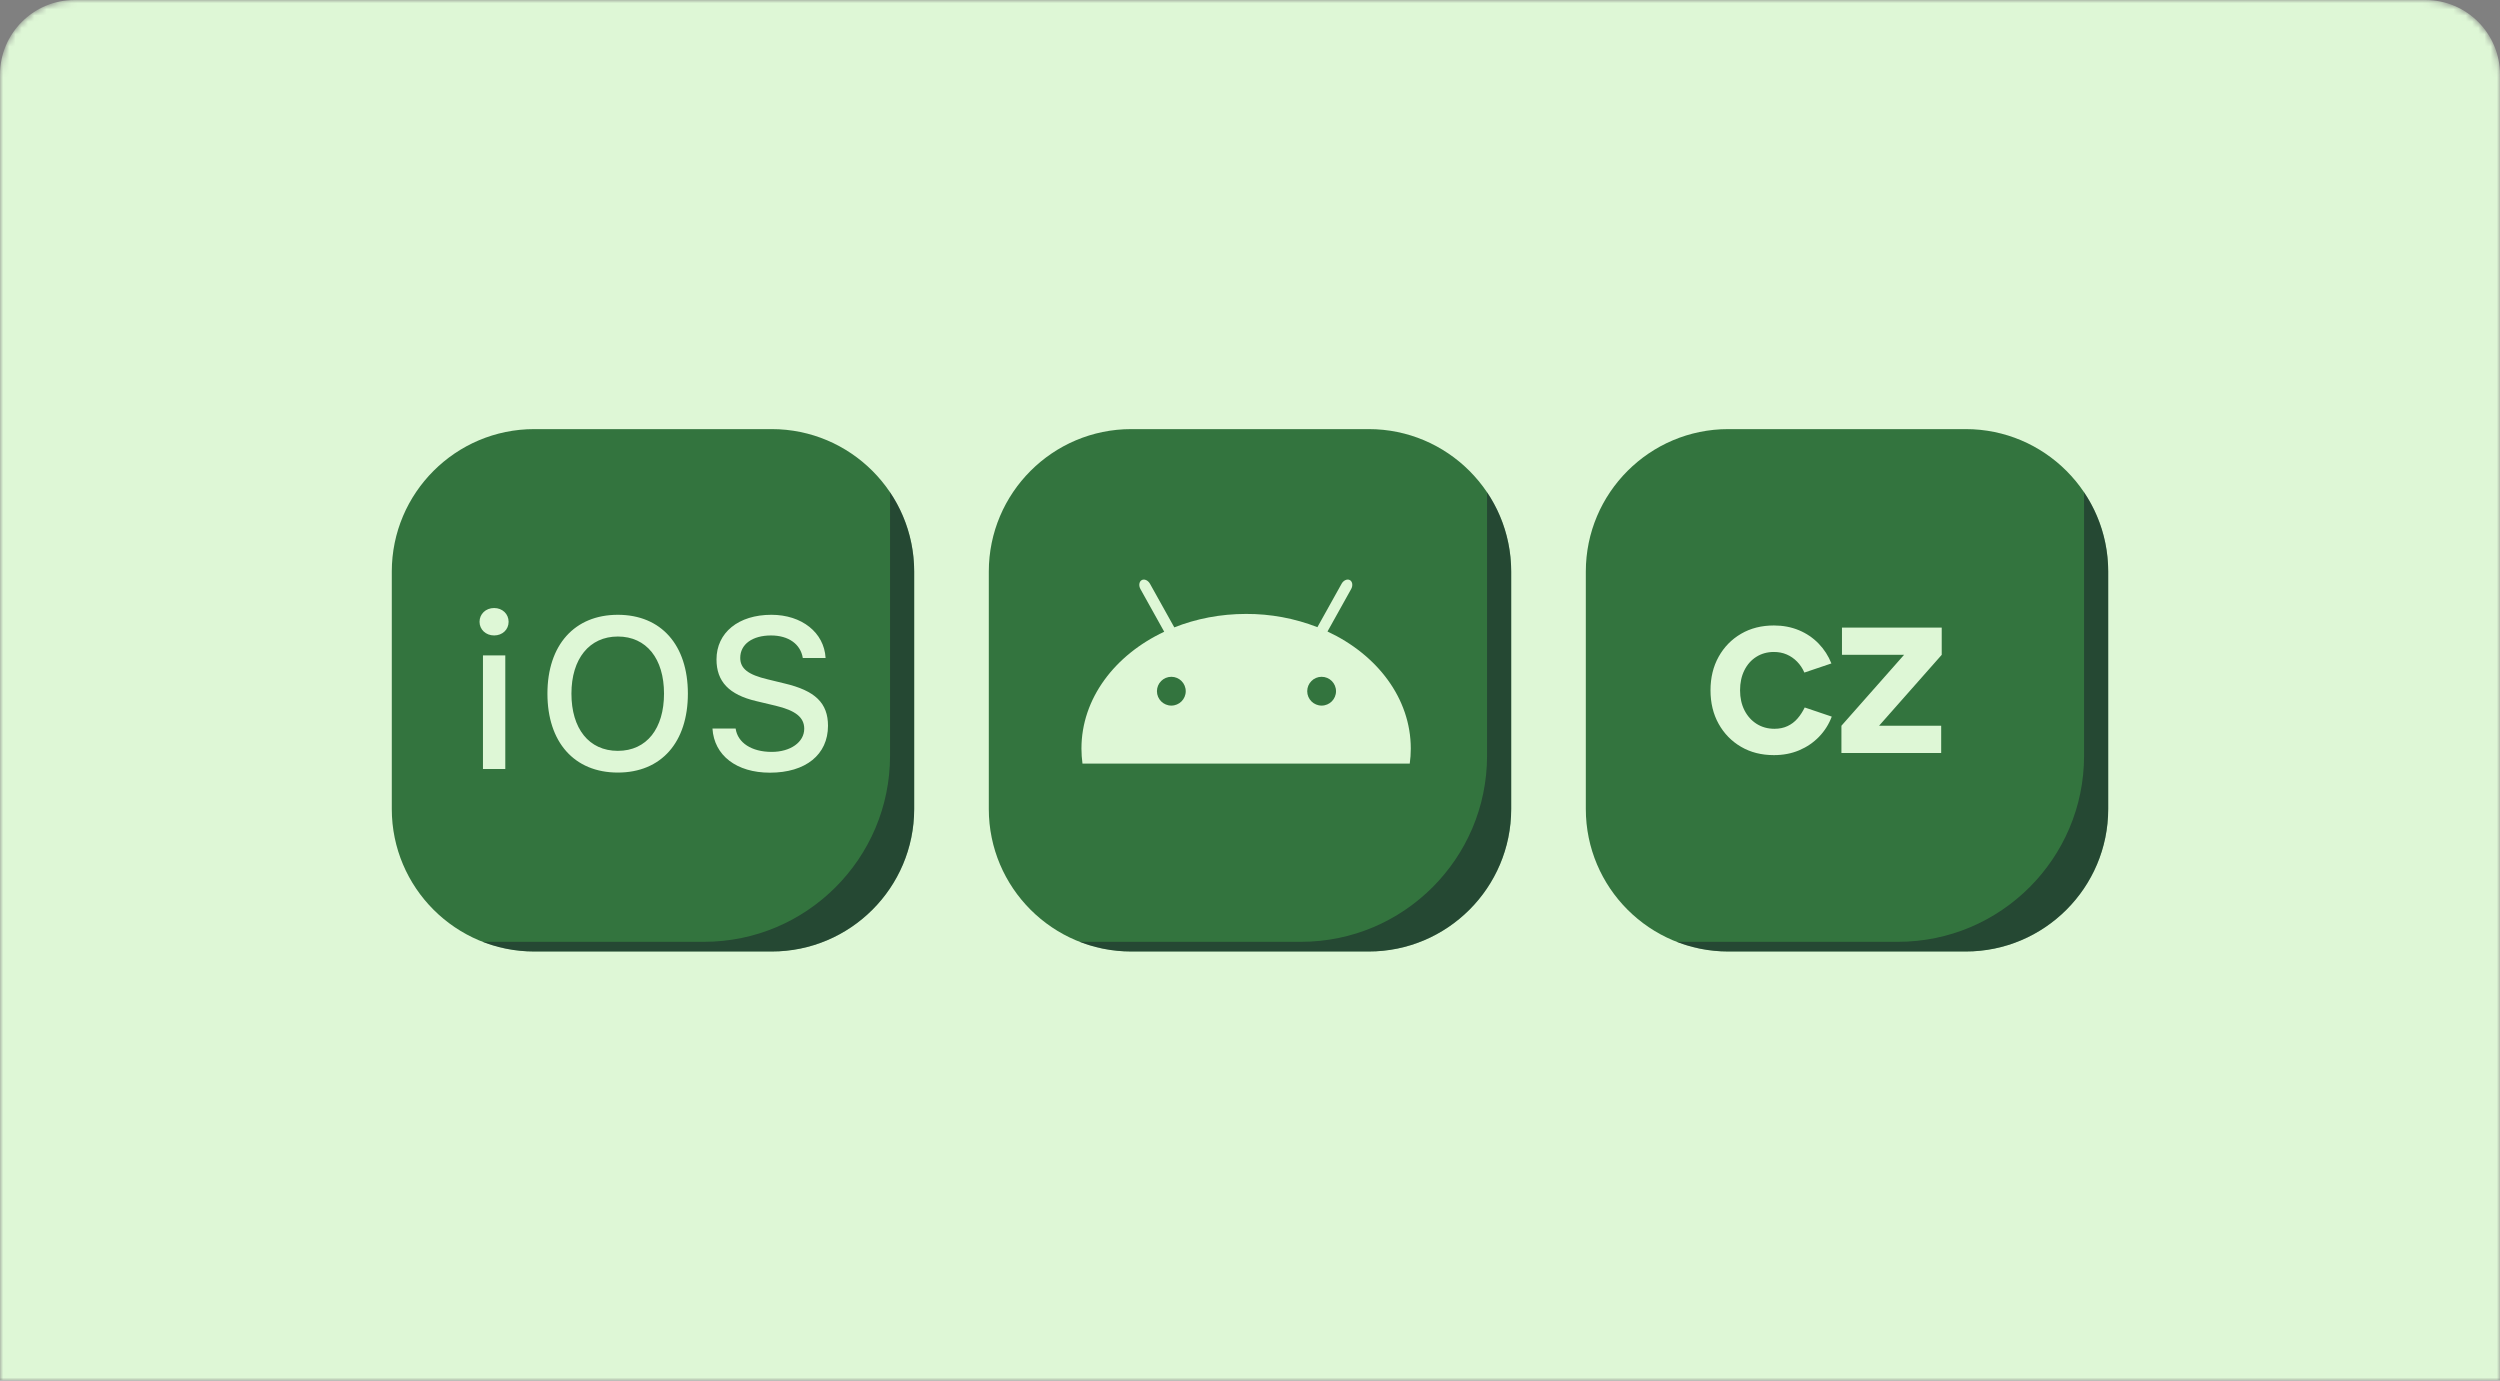 <?xml version="1.0"?>
<svg xmlns="http://www.w3.org/2000/svg" width="402" height="222" viewBox="0 0 402 222" fill="none">
<rect x="0" y="0" width="402" height="222" fill="#808080" stroke="none"/>
<mask id="mask0_52_1279" style="mask-type:alpha" maskUnits="userSpaceOnUse" x="0" y="0" width="402" height="222">
<path d="M0 12C0 5.373 5.373 0 12 0H390C396.627 0 402 5.373 402 12V222H0V12Z" fill="#DEF7D6"/>
</mask>
<g mask="url(#mask0_52_1279)">
<path d="M0 12C0 5.373 5.373 0 12 0H390C396.627 0 402 5.373 402 12V222H0V12Z" fill="#DEF7D6"/>
<path d="M85.909 69C73.272 69 63 79.272 63 91.909V130.09C63 142.728 73.272 153 85.909 153H124.09C136.728 153 147 142.728 147 130.092V91.909C147 79.272 136.728 69 124.092 69H85.909ZM79.454 97.77C80.79 97.77 81.784 98.724 81.784 99.984C81.784 101.244 80.79 102.18 79.454 102.18C78.118 102.18 77.109 101.224 77.109 99.984C77.109 98.744 78.1 97.77 79.454 97.77ZM99.347 98.859C106.315 98.859 110.611 103.724 110.611 111.533C110.611 119.341 106.352 124.228 99.347 124.228C92.341 124.228 88.027 119.34 88.027 111.533C88.027 103.705 92.398 98.859 99.347 98.859ZM124.034 98.859C128.94 98.859 132.527 101.72 132.755 105.805H129.091C128.728 103.571 126.801 102.182 123.976 102.182C120.997 102.182 119.031 103.591 119.031 105.787C119.031 107.506 120.291 108.498 123.462 109.243L126.116 109.891C131.099 111.055 133.142 113.061 133.142 116.707C133.142 121.345 129.552 124.247 123.804 124.247C118.44 124.247 114.831 121.482 114.564 117.147H118.289C118.613 119.439 120.864 120.905 124.09 120.905C127.107 120.905 129.321 119.341 129.321 117.184C129.321 115.351 127.927 114.246 124.72 113.481L121.588 112.735C117.217 111.704 115.213 109.585 115.213 106.036C115.213 101.723 118.747 98.859 124.034 98.859ZM99.347 102.353C94.784 102.353 91.886 105.92 91.886 111.533C91.886 117.145 94.688 120.736 99.347 120.736C104.005 120.736 106.774 117.127 106.774 111.533C106.776 105.921 103.948 102.353 99.347 102.353ZM77.661 105.389H81.251V123.659H77.661V105.389Z" fill="#33743E"/>
<path opacity="0.46" d="M147 91.909V130.091C147 142.728 136.728 153 124.09 153H85.909C82.98 153 80.178 152.449 77.603 151.443H113.207C129.708 151.443 143.119 138.031 143.119 121.534V79.159C145.57 82.805 147 87.193 147 91.909Z" fill="#151426"/>
<path d="M220.092 69H181.908C169.272 69 159 79.272 159 91.909V130.09C159 142.728 169.272 153 181.908 153H220.09C232.728 153 243 142.728 243 130.092V91.909C243 79.272 232.728 69 220.092 69ZM226.689 122.784H174.061C173.955 121.991 173.897 121.184 173.897 120.368C173.897 112.331 179.252 105.318 187.206 101.584L183.384 94.724C183.073 94.166 183.165 93.52 183.585 93.283C184.005 93.046 184.607 93.311 184.917 93.867L188.827 100.883C192.319 99.499 196.234 98.719 200.373 98.719C204.294 98.704 208.185 99.427 211.839 100.848L215.73 93.864C216.038 93.306 216.642 93.046 217.062 93.279C217.482 93.513 217.577 94.163 217.264 94.721L213.461 101.547L213.467 101.55C221.462 105.276 226.854 112.307 226.854 120.368C226.854 121.186 226.798 121.989 226.689 122.784Z" fill="#33743E"/>
<path d="M188.353 113.461C187.074 113.461 186.036 112.425 186.036 111.146C186.036 109.868 187.073 108.829 188.351 108.829C189.63 108.829 190.666 109.868 190.666 111.146C190.666 112.425 189.63 113.461 188.351 113.461H188.353Z" fill="#33743E"/>
<path d="M212.518 113.461C211.24 113.461 210.201 112.425 210.201 111.146C210.201 109.868 211.238 108.829 212.516 108.829C213.795 108.829 214.831 109.868 214.831 111.146C214.831 112.425 213.795 113.461 212.516 113.461H212.518Z" fill="#33743E"/>
<path opacity="0.46" d="M243 91.909V130.091C243 142.728 232.728 153 220.09 153H181.908C178.98 153 176.178 152.449 173.603 151.443H209.207C225.708 151.443 239.119 138.031 239.119 121.534V79.159C241.57 82.805 243 87.193 243 91.909Z" fill="#151426"/>
<path d="M316.092 69H277.908C265.272 69 255 79.272 255 91.909V130.09C255 142.728 265.272 153 277.908 153H316.09C328.728 153 339 142.728 339 130.092V91.909C339 79.272 328.728 69 316.092 69ZM292.503 118.473C291.6 119.403 290.534 120.129 289.306 120.647C288.078 121.166 286.723 121.424 285.245 121.424C283.248 121.424 281.487 120.978 279.96 120.085C278.433 119.193 277.233 117.964 276.36 116.4C275.486 114.835 275.049 113.034 275.049 111C275.049 108.966 275.486 107.165 276.36 105.6C277.233 104.036 278.433 102.807 279.96 101.915C281.485 101.022 283.248 100.576 285.245 100.576C286.703 100.576 288.042 100.831 289.262 101.338C290.482 101.847 291.537 102.563 292.43 103.484C293.322 104.406 294.01 105.471 294.49 106.681L290.141 108.149C289.853 107.477 289.464 106.892 288.975 106.392C288.486 105.893 287.928 105.508 287.305 105.239C286.681 104.97 285.994 104.836 285.245 104.836C284.188 104.836 283.248 105.095 282.423 105.614C281.596 106.133 280.954 106.857 280.492 107.788C280.032 108.72 279.802 109.789 279.802 110.998C279.802 112.208 280.037 113.278 280.507 114.209C280.978 115.14 281.631 115.87 282.466 116.398C283.301 116.925 284.257 117.189 285.332 117.189C286.119 117.189 286.819 117.045 287.434 116.757C288.049 116.47 288.582 116.067 289.032 115.548C289.482 115.029 289.872 114.434 290.198 113.762L294.546 115.23C294.085 116.46 293.403 117.539 292.501 118.471L292.503 118.473ZM312.229 105.296L302.154 116.7H312.142V121.078H296.101V116.7L306.176 105.296H296.189V100.918H312.229V105.296Z" fill="#33743E"/>
<path opacity="0.46" d="M339 91.909V130.091C339 142.728 328.728 153 316.09 153H277.908C274.98 153 272.178 152.449 269.603 151.443H305.207C321.708 151.443 335.119 138.031 335.119 121.534V79.159C337.57 82.805 339 87.193 339 91.909Z" fill="#151426"/>
</g>
</svg>
